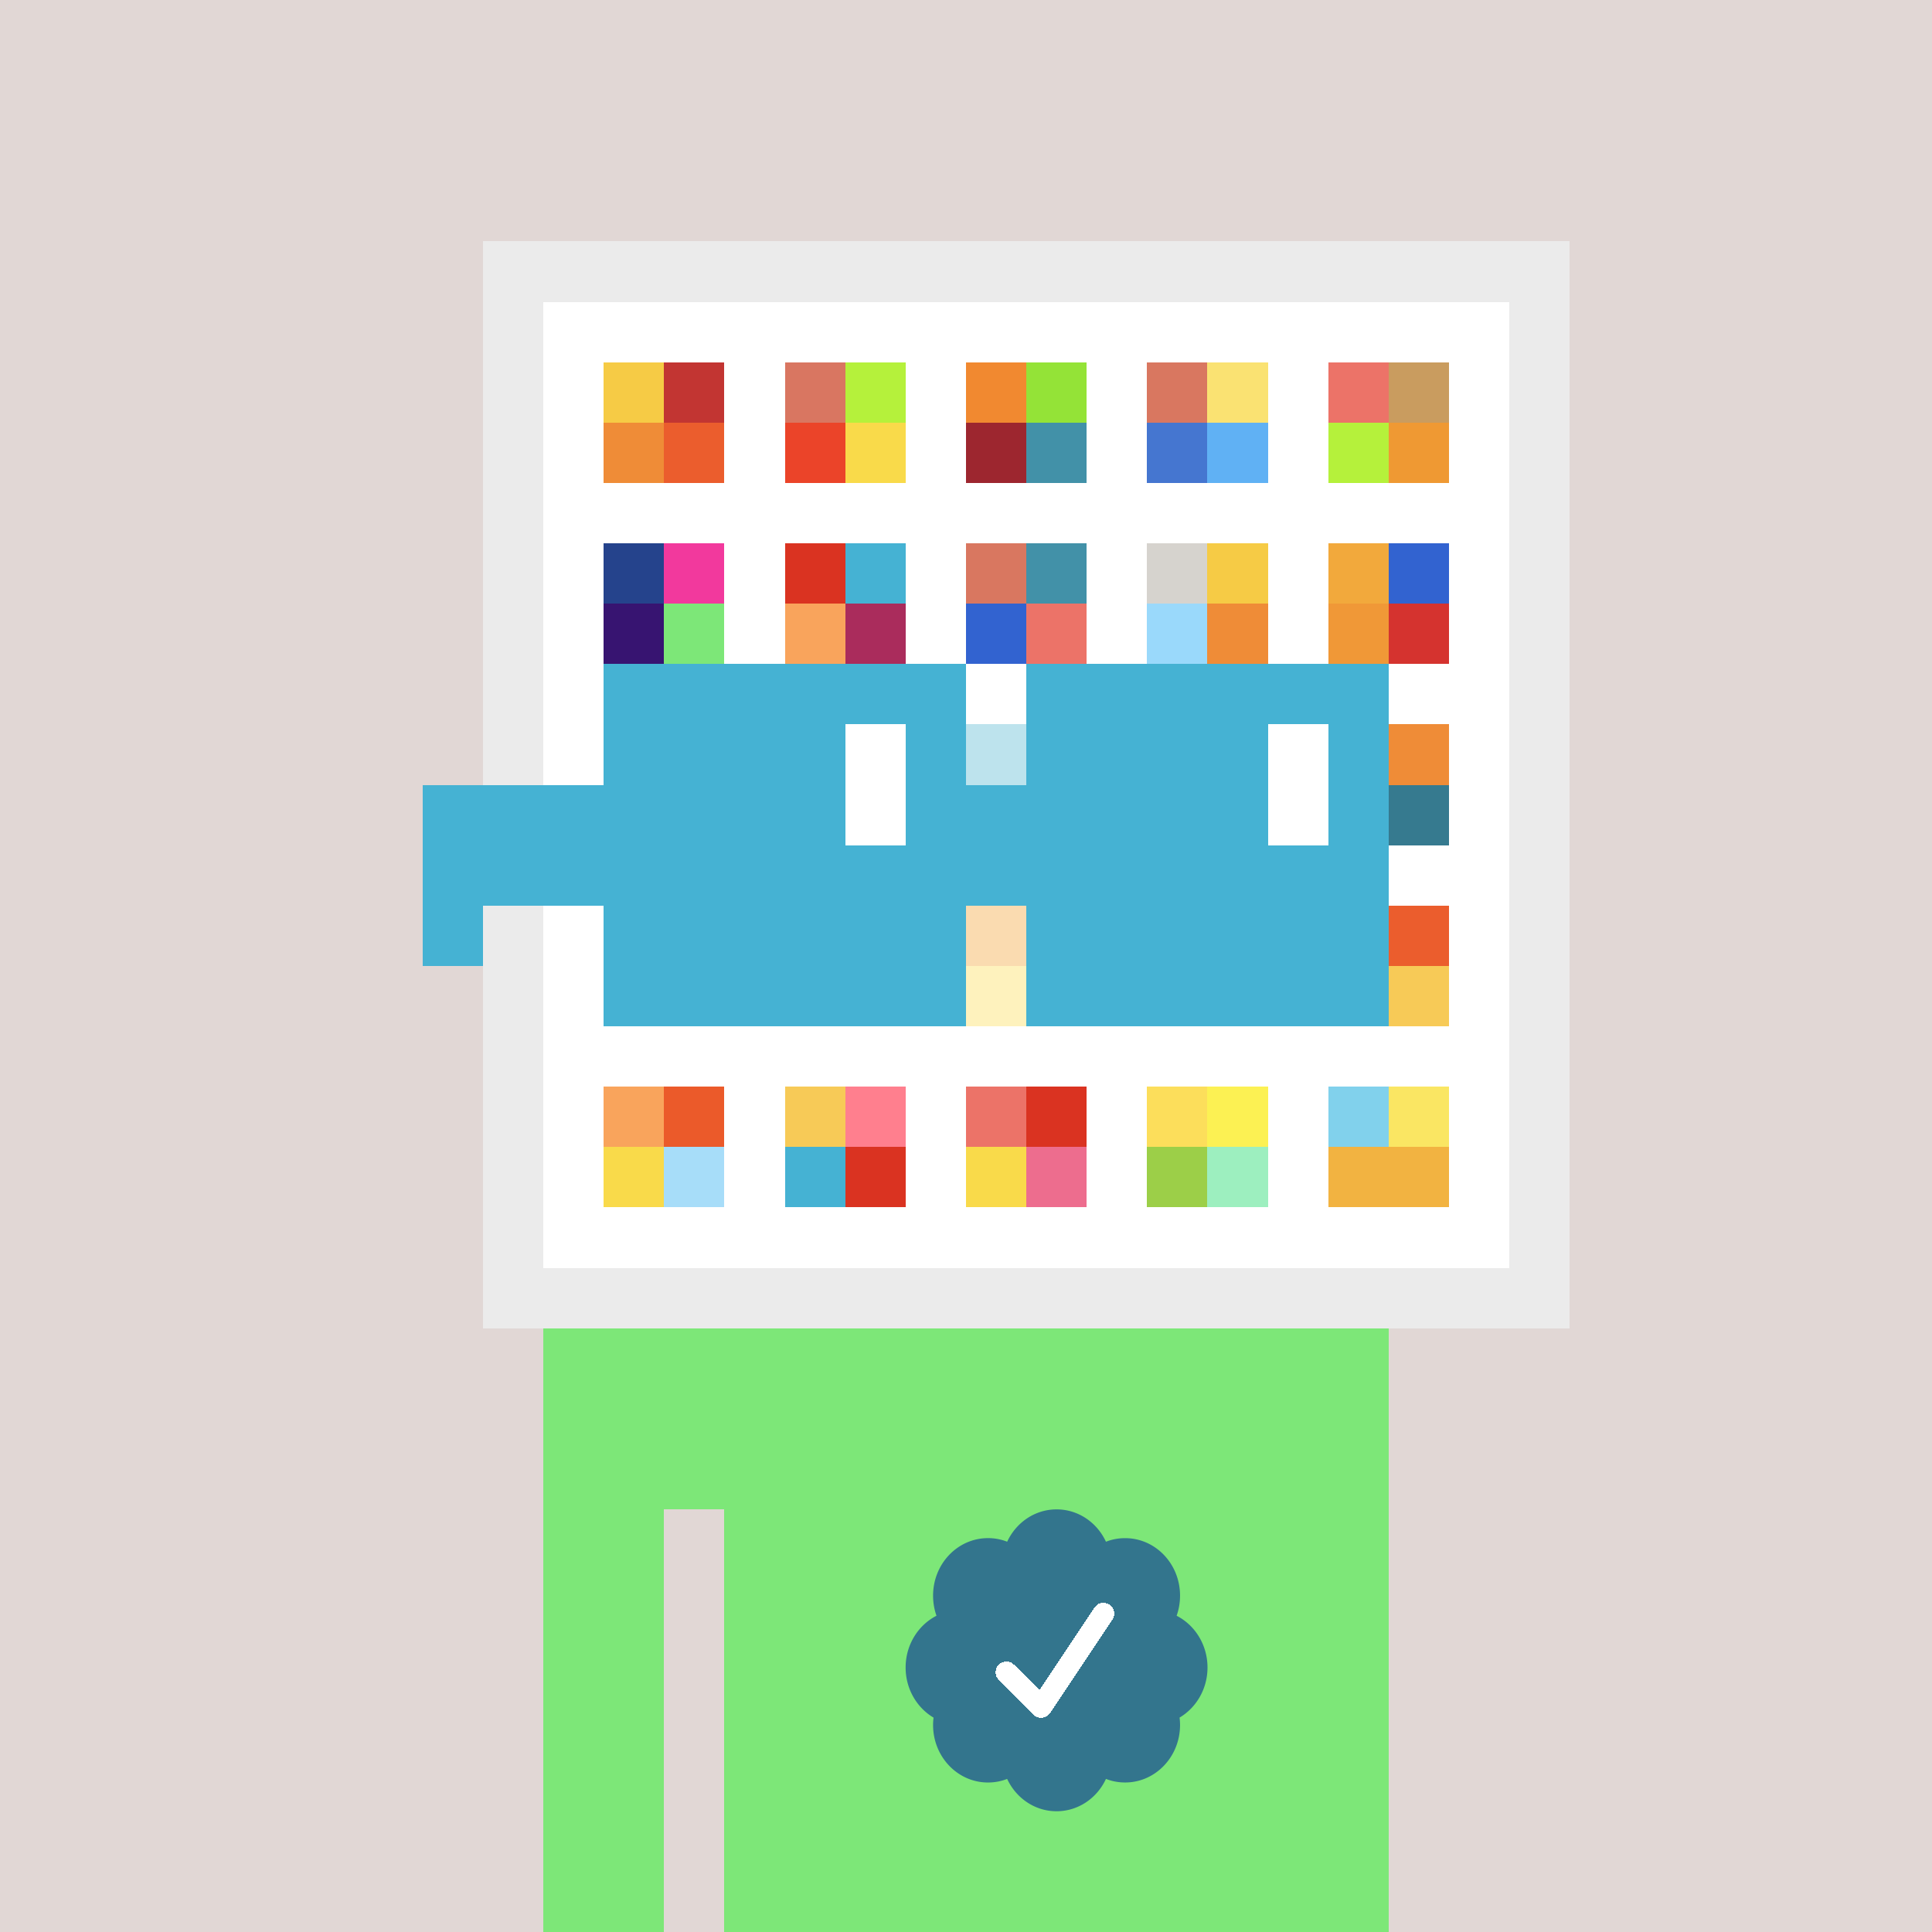 <svg xmlns="http://www.w3.org/2000/svg" viewBox="0 0 320 320" width="2000" height="2000" shape-rendering="crispEdges"><defs><style>.check{fill: #33758D}</style></defs><path fill="#E1D7D5" d="M0 0h320v320H0z" /><path fill="#EBEBEB" d="M80 40h180v180H80z"/><path fill="#FFFFFF" d="M90 50h160v160H90z"/><path fill="#F6CB45" d="M100 60h10v10h-10z"/><path fill="#EF8C37" d="M100 70h10v10h-10z"/><path fill="#C23532" d="M110 60h10v10h-10z"/><path fill="#EB5D2D" d="M110 70h10v10h-10z"/><path fill="#D97661" d="M130 60h10v10h-10z"/><path fill="#EB4429" d="M130 70h10v10h-10z"/><path fill="#B5F13B" d="M140 60h10v10h-10z"/><path fill="#F9DA4A" d="M140 70h10v10h-10z"/><path fill="#F18930" d="M160 60h10v10h-10z"/><path fill="#9D262F" d="M160 70h10v10h-10z"/><path fill="#94E337" d="M170 60h10v10h-10z"/><path fill="#4291A8" d="M170 70h10v10h-10z"/><path fill="#D97760" d="M190 60h10v10h-10z"/><path fill="#4576D0" d="M190 70h10v10h-10z"/><path fill="#FAE272" d="M200 60h10v10h-10z"/><path fill="#60B1F4" d="M200 70h10v10h-10z"/><path fill="#EC7368" d="M220 60h10v10h-10z"/><path fill="#B5F13B" d="M220 70h10v10h-10z"/><path fill="#C99C5F" d="M230 60h10v10h-10z"/><path fill="#EF9933" d="M230 70h10v10h-10z"/><path fill="#25438C" d="M100 90h10v10h-10z"/><path fill="#371471" d="M100 100h10v10h-10z"/><path fill="#F2399D" d="M110 90h10v10h-10z"/><path fill="#7DE778" d="M110 100h10v10h-10z"/><path fill="#DA3321" d="M130 90h10v10h-10z"/><path fill="#F9A45C" d="M130 100h10v10h-10z"/><path fill="#45B2D3" d="M140 90h10v10h-10z"/><path fill="#AA2C5C" d="M140 100h10v10h-10z"/><path fill="#D97760" d="M160 90h10v10h-10z"/><path fill="#3263D0" d="M160 100h10v10h-10z"/><path fill="#4291A8" d="M170 90h10v10h-10z"/><path fill="#EC7368" d="M170 100h10v10h-10z"/><path fill="#D6D3CE" d="M190 90h10v10h-10z"/><path fill="#9AD9FB" d="M190 100h10v10h-10z"/><path fill="#F6CB45" d="M200 90h10v10h-10z"/><path fill="#EF8C37" d="M200 100h10v10h-10z"/><path fill="#F2A93C" d="M220 90h10v10h-10z"/><path fill="#F09837" d="M220 100h10v10h-10z"/><path fill="#3263D0" d="M230 90h10v10h-10z"/><path fill="#D5332F" d="M230 100h10v10h-10z"/><path fill="#5ABAD3" d="M160 120h10v10h-10z"/><path fill="#EF8C37" d="M230 120h10v10h-10z"/><path fill="#367A8F" d="M230 130h10v10h-10z"/><path fill="#F2A43A" d="M160 150h10v10h-10z"/><path fill="#FCDE5B" d="M160 160h10v10h-10z"/><path fill="#EB5D2D" d="M230 150h10v10h-10z"/><path fill="#F7CA57" d="M230 160h10v10h-10z"/><path fill="#F9A45C" d="M100 180h10v10h-10z"/><path fill="#F9DA4A" d="M100 190h10v10h-10z"/><path fill="#EB5A2A" d="M110 180h10v10h-10z"/><path fill="#A7DDF9" d="M110 190h10v10h-10z"/><path fill="#F7CA57" d="M130 180h10v10h-10z"/><path fill="#45B2D3" d="M130 190h10v10h-10z"/><path fill="#FF7F8E" d="M140 180h10v10h-10z"/><path fill="#DA3321" d="M140 190h10v10h-10z"/><path fill="#EC7368" d="M160 180h10v10h-10z"/><path fill="#F9DA4A" d="M160 190h10v10h-10z"/><path fill="#DA3321" d="M170 180h10v10h-10z"/><path fill="#ED6D8E" d="M170 190h10v10h-10z"/><path fill="#FCDE5B" d="M190 180h10v10h-10z"/><path fill="#9CCF48" d="M190 190h10v10h-10z"/><path fill="#FCF153" d="M200 180h10v10h-10z"/><path fill="#9DEFBF" d="M200 190h10v10h-10z"/><path fill="#81D1EC" d="M220 180h10v10h-10z"/><path fill="#F2B341" d="M220 190h10v10h-10z"/><path fill="#FAE663" d="M230 180h10v10h-10z"/><path fill="#F2B341" d="M230 190h10v10h-10z"/><path fill="#7DE778" d="M90 220h20v100H90V220Zm20 0h10v30h-10v-30Zm10 0h110v100H120V220Z"/><path class="check" shape-rendering="geometricPrecision" d="M200 276.191c0-3.762-2.083-7.024-5.114-8.572a9.97 9.97 0 0 0 .567-3.333c0-5.262-4.072-9.519-9.091-9.519-1.118 0-2.19.199-3.18.595-1.472-3.184-4.586-5.362-8.181-5.362-3.595 0-6.704 2.184-8.182 5.357a8.604 8.604 0 0 0-3.182-.595c-5.023 0-9.09 4.262-9.09 9.524 0 1.176.198 2.295.565 3.333-3.028 1.548-5.112 4.805-5.112 8.572 0 3.559 1.862 6.661 4.624 8.299-.048.405-.077.81-.077 1.225 0 5.262 4.067 9.523 9.09 9.523 1.12 0 2.191-.204 3.179-.594 1.476 3.175 4.586 5.356 8.183 5.356 3.6 0 6.71-2.181 8.183-5.356.988.387 2.059.59 3.18.59 5.024 0 9.091-4.263 9.091-9.525 0-.413-.029-.818-.079-1.22 2.757-1.637 4.626-4.739 4.626-8.296v-.002Z" /><path fill="#fff" d="m184.249 268.252-10.319 15.476a1.785 1.785 0 0 1-2.478.496l-.274-.224-5.75-5.75a1.784 1.784 0 1 1 2.524-2.524l4.214 4.207 9.106-13.666a1.787 1.787 0 0 1 2.476-.493 1.784 1.784 0 0 1 .501 2.476v.002Z"/><path fill="#FFFFFF" fill-opacity=".6" d="M160 120h10v50h-10z"/><path fill="#fff" d="M130 120h-20v10h20v-10Zm0 10h-20v10h20v-10Zm0 10h-20v10h20v-10Zm0 10h-20v10h20v-10Z"/><path fill="#000" d="M150 120h-20v10h20v-10Zm0 10h-20v10h20v-10Zm0 10h-20v10h20v-10Zm0 10h-20v10h20v-10Z"/><path fill="#fff" d="M200 120h-20v10h20v-10Zm0 10h-20v10h20v-10Zm0 10h-20v10h20v-10Zm0 10h-20v10h20v-10Z"/><path fill="#000" d="M220 120h-20v10h20v-10Zm0 10h-20v10h20v-10Zm0 10h-20v10h20v-10Zm0 10h-20v10h20v-10Z"/><path fill="#45B2D3" d="M160 110h-60v10h60v-10Zm70 0h-60v10h60v-10Zm-120 10h-10v10h10v-10Zm50 0h-10v10h10v-10Zm20 0h-10v10h10v-10Zm50 0h-10v10h10v-10Zm0 10h-10v10h10v-10Zm-120 10h-10v10h10v-10Zm50 0h-10v10h10v-10Zm20 0h-10v10h10v-10Zm50 0h-10v10h10v-10Zm-150 0H70v10h10v-10Zm0 10H70v10h10v-10Zm30 0h-10v10h10v-10Zm50 0h-10v10h10v-10Zm20 0h-10v10h10v-10Zm50 0h-10v10h10v-10Zm-70 10h-60v10h60v-10Zm70 0h-60v10h60v-10Zm-120-30H70v10h40v-10Zm70 0h-30v10h30v-10Z"/><path fill="#45B2D3" d="M110 120h40v40h-40z"/><path fill="#45B2D3" d="M180 120h40v40h-40z"/><path fill="#FFFFFF" d="M140 120h10v20h-10z"/><path fill="#FFFFFF" d="M210 120h10v20h-10z"/><path fill="#45B2D3" d="M80 140h45v10H80v-10Zm45 0h45v10h-45v-10Z"/></svg>